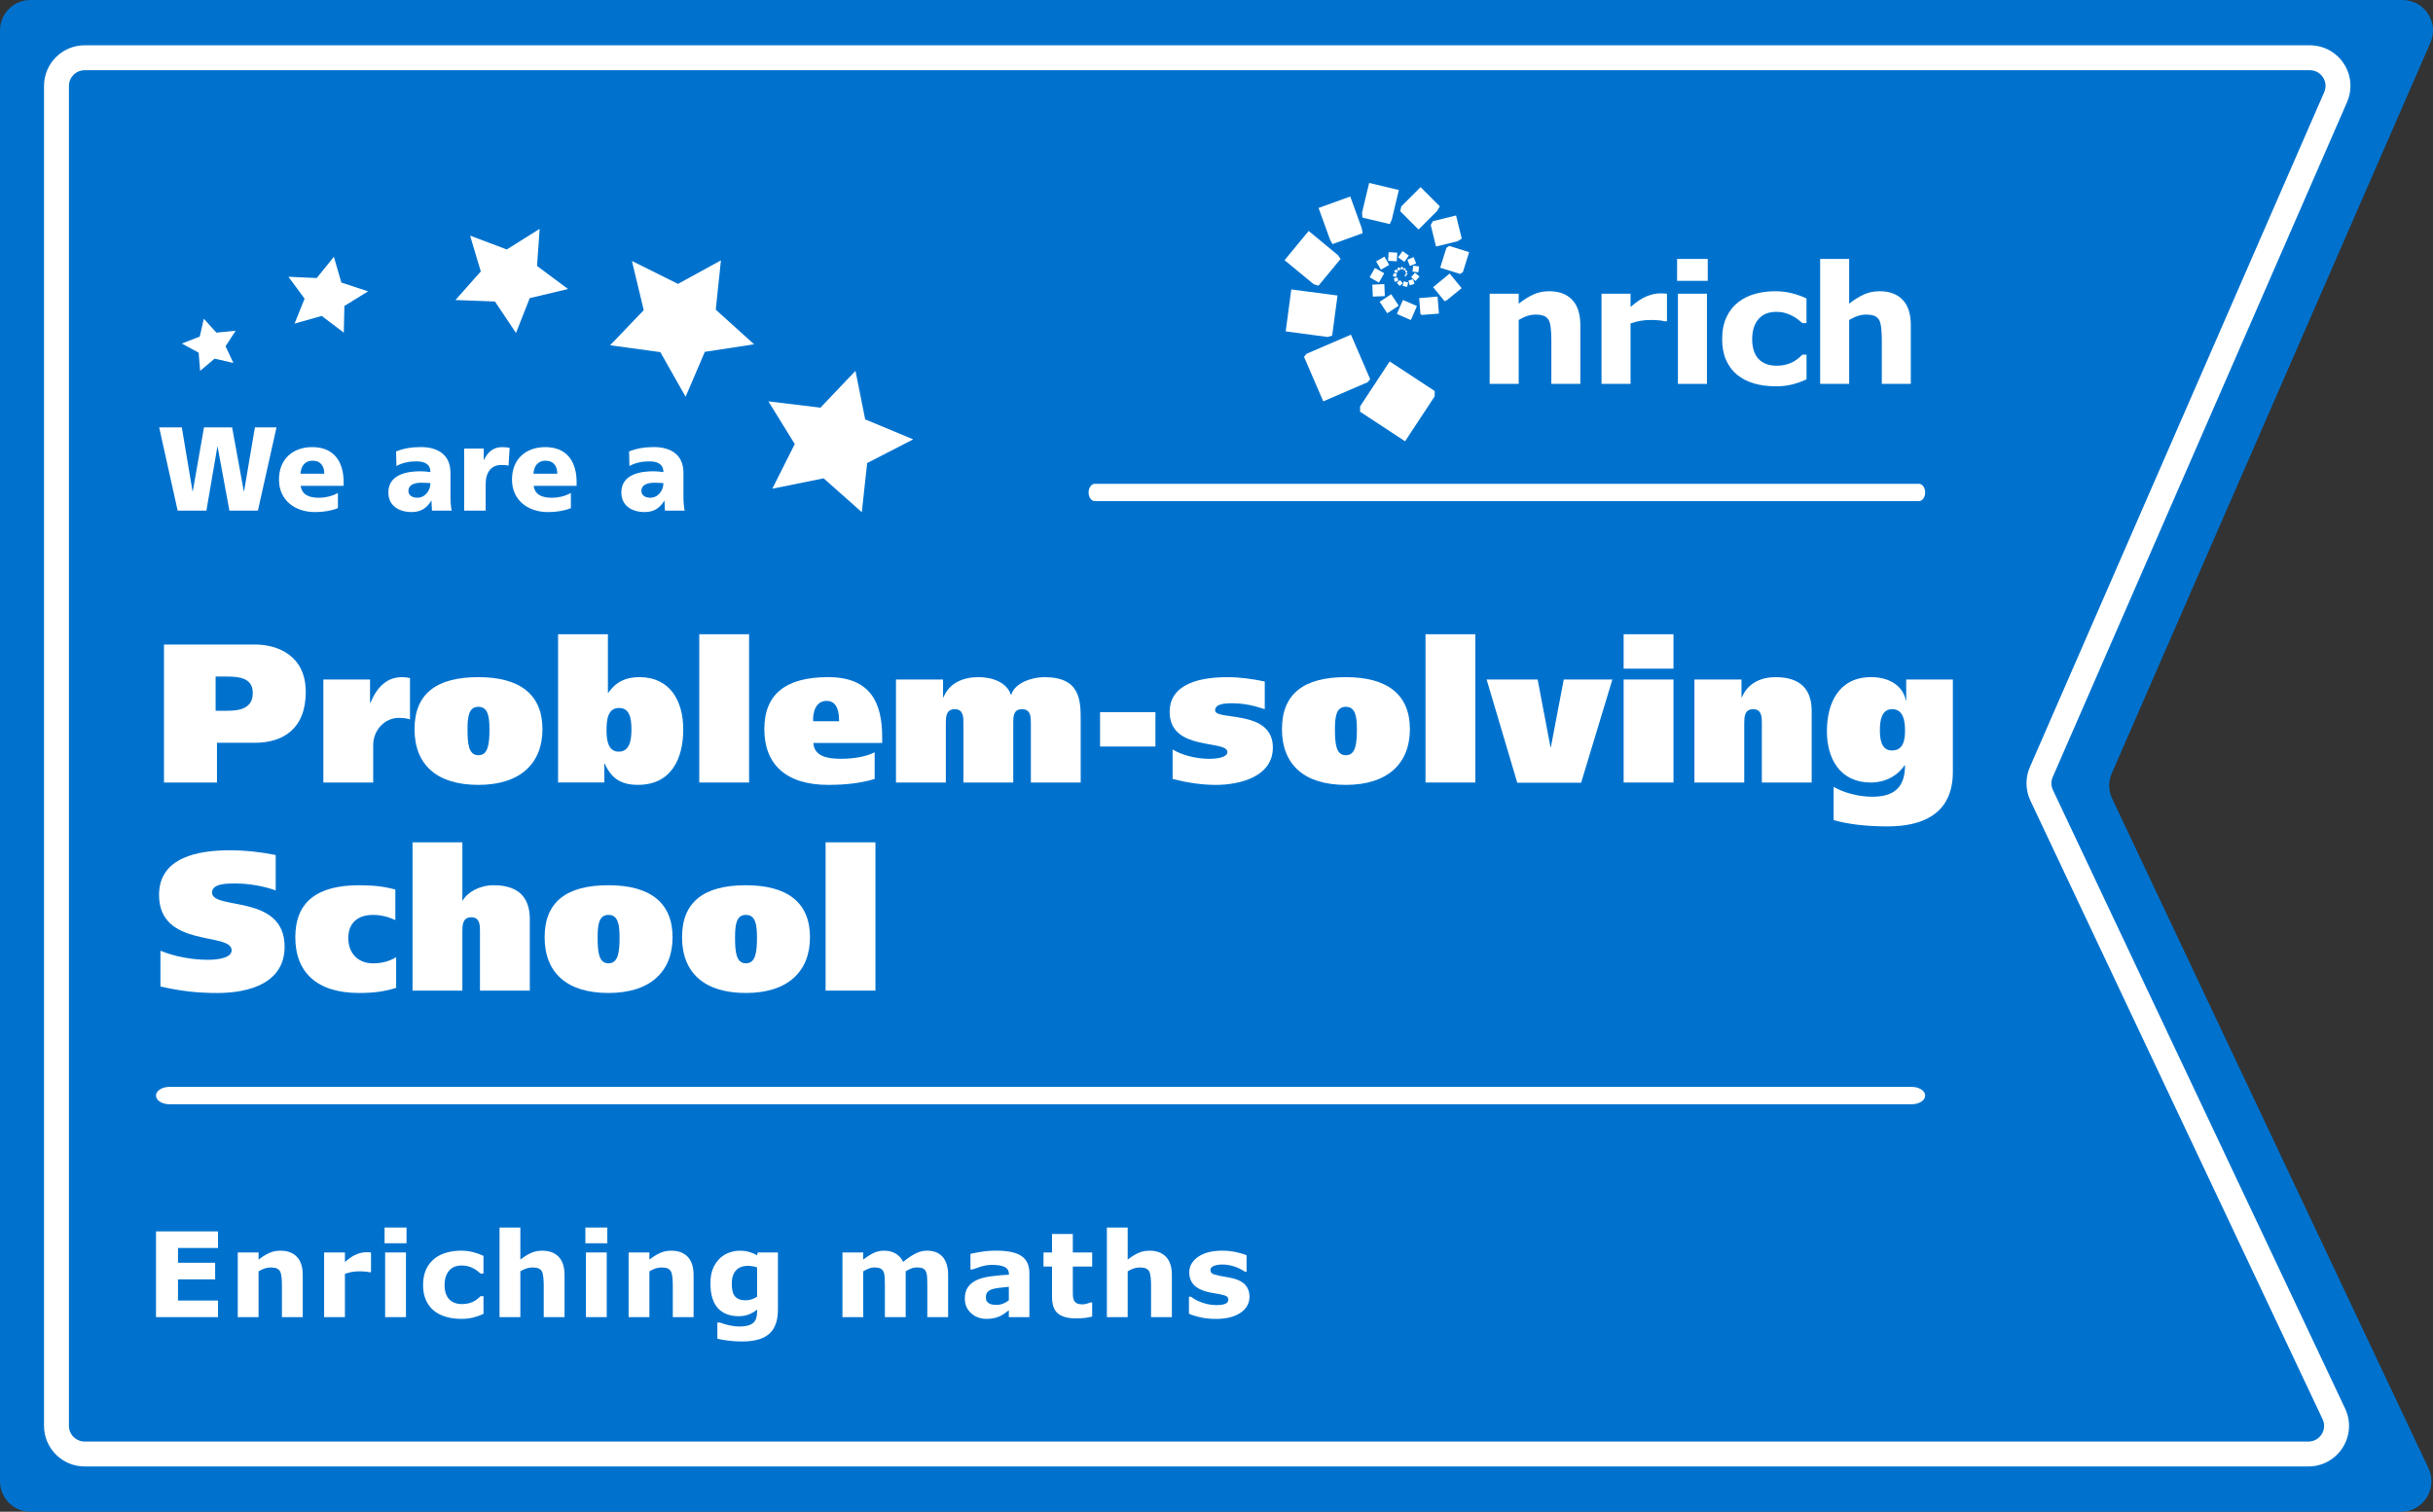 <?xml version="1.0" encoding="UTF-8"?><svg id="_3.2" xmlns="http://www.w3.org/2000/svg" viewBox="0 0 1402.71 871.79"><rect x="0" y="0" width="1402.71" height="871.79" fill="#333333" stroke="none"/><defs><style>.cls-1{fill:#0072ce;}.cls-1,.cls-2{stroke-width:0px;}.cls-2{fill:#fff;}</style></defs><path class="cls-1" d="m1401.23,24.58l-183.73,421.4c-2.03,4.64-1.95,9.94.22,14.52l182.4,386.22c5.5,11.65-3,25.06-15.88,25.06H17.56c-9.7,0-17.56-7.86-17.56-17.56V17.56C0,7.86,7.86,0,17.56,0h1367.57c12.66,0,21.16,12.98,16.1,24.58Z"/><path class="cls-2" d="m1355.12,49.52c0,3.17-.65,6.36-1.96,9.37l-169.69,389.2c-1.04,2.39-1,5.11.11,7.47l168.46,356.7c3.44,7.29,2.92,15.71-1.39,22.52-4.32,6.81-11.71,10.88-19.77,10.88H48.79c-12.91,0-23.41-10.5-23.41-23.41V49.53c0-12.91,10.5-23.41,23.41-23.41h1282.92c7.92,0,15.24,3.96,19.58,10.58,2.54,3.88,3.83,8.33,3.83,12.81Zm-186.77,402.17c0-3.18.65-6.37,1.95-9.35l169.69-389.2c1.24-2.84.98-5.97-.72-8.56-1.7-2.6-4.46-4.09-7.56-4.09H48.79c-4.98,0-9.04,4.05-9.04,9.04v772.72c0,4.98,4.05,9.04,9.04,9.04h1282.09c3.16,0,5.94-1.53,7.63-4.2,1.69-2.67,1.89-5.84.54-8.7l-168.46-356.7c-1.49-3.16-2.24-6.58-2.24-9.99Z"/><path class="cls-2" d="m808.84,172.99l-3.5,8.07,8.08,3.5,3.5-8.07-8.08-3.5Z"/><path class="cls-2" d="m802.06,169.66l-6.63,4.35,4.35,6.63,6.63-4.35-4.35-6.63Z"/><path class="cls-2" d="m798.12,163.85l-6.92.28.28,6.91,6.91-.28-.27-6.91Z"/><path class="cls-2" d="m792.68,154.53l-3.06,5.38,5.38,3.06,3.06-5.38-5.38-3.06Z"/><path class="cls-2" d="m798.18,147.98l-4.78,2.74,2.74,4.78,4.78-2.74-2.74-4.78Z"/><path class="cls-2" d="m800.6,145.4l-.31,4.98,4.98.31.31-4.98-4.98-.31Z"/><path class="cls-2" d="m808.6,144.81l-2.55,3.63,3.64,2.55,2.55-3.63-3.64-2.55Z"/><path class="cls-2" d="m815.03,148.3l-3.62,1.43,1.43,3.62,3.62-1.43-1.43-3.62Z"/><path class="cls-2" d="m814.78,153.21l-.44,3.38,3.38.44.44-3.38-3.38-.44Z"/><path class="cls-2" d="m815.78,157.25l-2.23,2.58,2.58,2.23,2.23-2.58-2.58-2.23Z"/><path class="cls-2" d="m814.63,161l-2.66.88.88,2.66,2.66-.88-.89-2.66Z"/><path class="cls-2" d="m809.31,162.22l-.69,2.57,2.58.69.69-2.57-2.58-.69Z"/><path class="cls-2" d="m807.14,161.52l-1.79,1.6,1.6,1.79,1.79-1.6-1.6-1.79Z"/><path class="cls-2" d="m805.72,160.04l-2.06.39.39,2.06,2.06-.39-.39-2.06Z"/><path class="cls-2" d="m803.66,157.42l-.68,1.75,1.75.68.68-1.75-1.75-.68Z"/><path class="cls-2" d="m805.05,155.27l-1.31,1.03,1.04,1.31,1.31-1.03-1.04-1.31Z"/><path class="cls-2" d="m807.15,154.26l-1.5.13.13,1.5,1.5-.13-.13-1.5Z"/><path class="cls-2" d="m807.98,153.79l-.6,1.2,1.2.6.6-1.2-1.2-.6Z"/><path class="cls-2" d="m810.07,154.54l-1.02.59.59,1.02,1.02-.59-.59-1.02Z"/><path class="cls-2" d="m811.25,156.06l-1.03.02.02,1.03,1.03-.02-.02-1.03Z"/><path class="cls-2" d="m810.72,157.23l-.55.87.87.55.55-.87-.87-.55Z"/><path class="cls-2" d="m810.52,158.36l-.76.38.38.76.76-.38-.38-.76Z"/><path class="cls-2" d="m827.14,228.55l-17.06,25.92-25.94-17.05v-3.07l17.06-25.92,25.94,17.05v3.07Z"/><path class="cls-2" d="m788.58,220.38l-25.68,11.07-11.08-25.67,1.38-1.73,25.67-11.07,11.08,25.66-1.38,1.73Z"/><path class="cls-2" d="m771.13,170.42l-3.09,23.09-2.6.82-24.2-3.24,3.24-24.18,26.65,3.51Z"/><path class="cls-2" d="m772.91,149.3l-12.75,15.44-2.72-.81-16.85-13.9,13.91-16.84,16.84,13.91,1.56,2.21Z"/><path class="cls-2" d="m785.61,134.48l-17.39,6.29-1.4-2.57-6.62-18.27,18.28-6.61,6.62,18.27.51,2.89Z"/><path class="cls-2" d="m806.49,109.58l-4.09,17.12-1.16,2.53-15.75-3.76-.22-2.86,4.09-17.12,17.13,4.09Z"/><path class="cls-2" d="m828.45,121.76l-10.6,10.6-10.6-10.6.67-2.76,11.09-11.08,11.09,11.08-1.64,2.76Z"/><path class="cls-2" d="m840.37,139.11l-12.45,3.06-3.06-12.44,1.28-2.2,13.33-3.27,3.28,13.33-2.39,1.52Z"/><path class="cls-2" d="m847.01,145.4l-3.59,11.47-1.63,1.11-11.47-3.59,3.59-11.47,1.63-1.11,11.47,3.59Z"/><path class="cls-2" d="m842.66,166.18l-8.42,6.88-1.36.65-6.64-8.12,9.54-7.83,6.89,8.41Z"/><path class="cls-2" d="m829.59,180.84l-9.86.79-.78-.45-.74-9.26.75-.06,9.85-.86.79,9.85Z"/><path class="cls-2" d="m911.13,221.38h-16.73v-25.79c0-2.1-.11-4.19-.33-6.27-.22-2.08-.59-3.62-1.11-4.61-.62-1.14-1.52-1.98-2.71-2.5-1.19-.52-2.85-.79-4.98-.79-1.52,0-3.05.25-4.61.74-1.56.49-3.25,1.28-5.08,2.36v36.86h-16.73v-52.01h16.73v5.74c2.96-2.32,5.81-4.09,8.54-5.32,2.73-1.24,5.76-1.85,9.09-1.85,5.61,0,10,1.64,13.17,4.91,3.16,3.27,4.74,8.17,4.74,14.68v33.85h.01Z"/><path class="cls-2" d="m961.06,185.26h-1.48c-.71-.25-1.85-.43-3.42-.56-1.57-.12-2.88-.19-3.93-.19-2.37,0-4.47.15-6.29.46-1.82.31-3.78.83-5.87,1.57v34.83h-16.73v-52.01h16.73v7.64c3.67-3.15,6.86-5.24,9.57-6.27,2.71-1.03,5.21-1.55,7.49-1.55.59,0,1.25.02,1.99.04.74.03,1.39.08,1.94.14v15.89h0Z"/><path class="cls-2" d="m984.57,161.96h-17.66v-12.64h17.66v12.64Zm-.46,59.42h-16.73v-52.01h16.73v52.01Z"/><path class="cls-2" d="m1023.79,222.77c-4.54,0-8.69-.54-12.44-1.62-3.75-1.08-7.02-2.75-9.8-5-2.75-2.25-4.88-5.1-6.4-8.52-1.52-3.43-2.27-7.44-2.27-12.04,0-4.85.81-9.03,2.43-12.55,1.62-3.52,3.89-6.44,6.79-8.75,2.81-2.19,6.06-3.8,9.73-4.82,3.68-1.02,7.49-1.53,11.45-1.53,3.55,0,6.83.39,9.83,1.16,3,.77,5.79,1.78,8.39,3.01v14.22h-2.36c-.65-.56-1.43-1.2-2.33-1.95-.91-.74-2.03-1.46-3.36-2.17-1.27-.68-2.65-1.24-4.16-1.69-1.51-.45-3.27-.67-5.27-.67-4.45,0-7.86,1.41-10.25,4.24-2.39,2.82-3.58,6.66-3.58,11.51s1.23,8.8,3.68,11.39c2.45,2.59,5.93,3.89,10.43,3.89,2.1,0,3.99-.24,5.67-.72,1.68-.48,3.08-1.04,4.19-1.69,1.05-.62,1.97-1.27,2.78-1.95.8-.68,1.54-1.34,2.22-1.99h2.36v14.22c-2.63,1.24-5.37,2.21-8.22,2.94-2.86.72-6.02,1.09-9.48,1.09h-.01Z"/><path class="cls-2" d="m1101.66,221.38h-16.73v-25.79c0-2.1-.11-4.19-.33-6.27-.22-2.08-.59-3.62-1.11-4.61-.62-1.14-1.52-1.98-2.71-2.5-1.19-.52-2.85-.79-4.98-.79-1.51,0-3.05.25-4.61.74-1.56.49-3.25,1.28-5.08,2.36v36.86h-16.73v-72.06h16.73v25.79c2.96-2.32,5.81-4.09,8.54-5.32,2.73-1.24,5.76-1.85,9.09-1.85,5.62,0,10,1.64,13.17,4.91,3.17,3.27,4.74,8.17,4.74,14.68v33.85h.01Z"/><path class="cls-2" d="m1102.27,636.78H97.6c-4.23,0-7.67-2.24-7.67-5s3.43-5,7.67-5h1004.67c4.23,0,7.67,2.24,7.67,5s-3.43,5-7.67,5Z"/><path class="cls-2" d="m1106.31,288.99h-475.07c-2,0-3.63-2.24-3.63-5s1.62-5,3.63-5h475.07c2,0,3.63,2.24,3.63,5s-1.62,5-3.63,5Z"/><path class="cls-2" d="m91.76,246.48h13.06l6.19,36.84h.14l6.46-36.84h16.22l6.74,36.84h.14l6.26-36.84h12.44l-10.72,47.98h-16.43l-6.8-36.85h-.14l-6.32,36.85h-16.57l-10.66-47.98Z"/><path class="cls-2" d="m173.36,280.17c.69,4.95,4.47,6.88,10.52,6.88,3.37,0,7.22-.76,10.93-2.75v8.73c-3.99,1.58-8.52,2.27-13.13,2.27-11.82,0-20.83-6.94-20.83-18.77s8.04-18.7,19.18-18.7c13.27,0,18.08,9.42,18.08,20.07v2.27h-24.75Zm13.61-7.01c0-4.12-1.92-7.49-6.88-7.49-4.47,0-6.6,3.37-6.87,7.49h13.75Z"/><path class="cls-2" d="m249.05,294.46c-.07-1.92-.27-3.78-.27-5.64h-.14c-2.82,4.47-6.26,6.46-11.34,6.46-7.08,0-13.4-3.5-13.4-11.27,0-10.93,11.89-12.24,18.49-12.24,1.99,0,4.19.21,5.77.48-.07-4.88-3.71-6.19-8.18-6.19-3.99,0-7.97.76-11.41,2.68l-.21-8.39c4.4-1.79,9.01-2.54,14.3-2.54,9.14,0,17.05,3.92,17.05,14.85v13.34c0,2.82.14,5.64.69,8.46h-11.34Zm-8.52-7.42c4.67,0,7.63-4.26,7.63-8.46-1.58-.07-3.37-.21-5.22-.21-4.19,0-7.49,1.31-7.49,4.74,0,2.47,2.2,3.92,5.09,3.92Z"/><path class="cls-2" d="m293.18,268.55c-1.38-.41-2.75-.41-4.19-.41-5.77,0-9,4.19-9,11.21v15.12h-12.37v-35.81h11.27v6.6h.14c2.13-4.54,5.22-7.42,10.59-7.42,1.44,0,2.96.21,4.19.41l-.62,10.31Z"/><path class="cls-2" d="m307.69,280.17c.69,4.95,4.47,6.88,10.52,6.88,3.37,0,7.22-.76,10.93-2.75v8.73c-3.99,1.58-8.52,2.27-13.13,2.27-11.82,0-20.83-6.94-20.83-18.77s8.04-18.7,19.18-18.7c13.27,0,18.08,9.42,18.08,20.07v2.27h-24.75Zm13.61-7.01c0-4.12-1.92-7.49-6.88-7.49-4.47,0-6.6,3.37-6.87,7.49h13.75Z"/><path class="cls-2" d="m383.37,294.46c-.07-1.92-.27-3.78-.27-5.64h-.14c-2.82,4.47-6.26,6.46-11.34,6.46-7.08,0-13.4-3.5-13.4-11.27,0-10.93,11.89-12.24,18.49-12.24,1.99,0,4.19.21,5.77.48-.07-4.88-3.71-6.19-8.18-6.19-3.99,0-7.97.76-11.41,2.68l-.21-8.39c4.4-1.79,9-2.54,14.3-2.54,9.14,0,17.05,3.92,17.05,14.85v13.34c0,2.82.14,5.64.69,8.46h-11.34Zm-8.52-7.42c4.67,0,7.63-4.26,7.63-8.46-1.58-.07-3.37-.21-5.22-.21-4.19,0-7.49,1.31-7.49,4.74,0,2.47,2.2,3.92,5.09,3.92Z"/><polygon class="cls-2" points="390.9 163.72 364.33 150.49 371.14 178.85 351.74 199.11 380.7 203.06 395.27 228.81 406.36 202.89 434.77 198.55 412.66 178.58 415.65 150.14 390.9 163.72"/><polygon class="cls-2" points="182.61 160.34 166.29 159.61 175.6 172.24 169.82 186.62 185.46 182.19 198.2 191.81 198.56 176.44 212.21 168.01 196.8 162.94 192.49 148.11 182.61 160.34"/><polygon class="cls-2" points="473.02 235.08 443.01 231.45 458.21 256.07 445.26 281.82 474.85 275.83 496.86 295.36 499.95 267.03 526.49 253.37 498.82 241.85 493.21 213.86 473.02 235.08"/><polygon class="cls-2" points="292.18 143.86 271.04 135.9 277.19 156.54 262.61 173 285.36 173.88 297.49 192.01 305.41 171.92 327.48 166.66 309.62 153.37 311.13 131.98 292.18 143.86"/><polygon class="cls-2" points="115.17 194.09 104.85 198.11 114.52 203.38 115.39 213.86 123.7 206.83 134.56 209.29 130.03 199.68 135.87 190.72 124.76 191.81 117.5 183.81 115.17 194.09"/><path class="cls-2" d="m94.55,371.68h52.55c12.43,0,29.18,5.93,29.18,27.36s-13.34,29.3-29.3,29.3h-21.89v22.91h-30.55v-79.57Zm29.75,38.19h6.73c7.29,0,14.71-1.37,14.71-10.26,0-8.44-7.41-9.46-14.82-9.46h-6.61v19.72Z"/><path class="cls-2" d="m213.34,391.86v13.45h.23c3.42-8.44,9.12-14.82,18.13-14.82,1.71,0,3.53.23,4.67.57v23.83c-1.37-.57-3.88-.91-6.5-.91-7.98,0-14.71,6.95-14.71,15.73v21.55h-28.73v-59.39h26.9Z"/><path class="cls-2" d="m275.81,390.49c23.94,0,36.94,10.03,36.94,29.98s-13,32.15-36.94,32.15-36.82-11.63-36.82-32.15,12.77-29.98,36.82-29.98Zm0,45.03c5.59,0,6.38-6.38,6.38-15.05,0-7.07-.8-12.88-6.38-12.88s-6.27,5.81-6.27,12.88c0,8.66.68,15.05,6.27,15.05Z"/><path class="cls-2" d="m321.75,365.75h28.73v33.74h.23c4.45-6.38,10.26-9.01,17.9-9.01,17.9,0,25.31,14.02,25.31,30.09,0,17.21-7.07,32.03-26.11,32.03-9.35,0-15.16-3.31-19.15-12.2h-.23v10.83h-26.68v-85.5Zm35,67.71c6.27,0,7.3-6.61,7.3-12.88s-1.03-12.31-7.07-12.31c-6.38,0-7.29,6.16-7.29,13,0,5.59.91,12.2,7.07,12.2Z"/><path class="cls-2" d="m431.88,365.75v85.5h-28.73v-85.5h28.73Z"/><path class="cls-2" d="m468.93,428.45c.46,7.41,7.41,9.12,15.85,9.12,7.87,0,14.93-1.37,19.49-3.76v15.39c-7.64,2.39-16.76,3.42-26.79,3.42-24.05,0-36.82-11.63-36.82-32.15s12.77-29.98,36.82-29.98,31.12,14.36,31.12,34.43v3.53h-39.67Zm14.82-12.54c0-4.56-.68-11.74-7.18-11.74s-8.09,7.07-7.75,11.74h14.93Z"/><path class="cls-2" d="m516.58,391.86h27.13v10.26h.23c3.42-8.32,11.29-11.63,20.29-11.63,7.98,0,16.3,3.08,18.58,10.15h.23c1.94-6.84,11.97-10.15,19.04-10.15,20.98,0,20.98,13.57,20.98,25.19v35.57h-28.73v-34.2c0-3.42,0-8.09-5.13-8.09s-5.02,4.67-5.02,8.09v34.2h-28.73v-34.2c0-3.42,0-8.09-5.02-8.09s-5.13,4.67-5.13,8.09v34.2h-28.73v-59.39Z"/><path class="cls-2" d="m634.22,410.67h31.92v19.83h-31.92v-19.83Z"/><path class="cls-2" d="m676.06,432.22c5.47,3.31,13.68,5.36,21.09,5.36,4.79,0,10.49-.91,10.49-3.88,0-7.3-33.29-.23-33.29-23.14,0-17.1,19.27-20.06,33.4-20.06,7.18,0,14.36,1.03,21.43,2.51v15.96c-6.04-2.05-12.2-3.42-18.7-3.42-4.9,0-9.92.46-9.92,4.1,0,6.16,33.29-.91,33.29,21.43,0,16.99-19.38,21.55-32.95,21.55-8.32,0-16.76-1.37-24.85-3.42v-16.99Z"/><path class="cls-2" d="m775.92,390.49c23.94,0,36.94,10.03,36.94,29.98s-13,32.15-36.94,32.15-36.82-11.63-36.82-32.15,12.77-29.98,36.82-29.98Zm0,45.03c5.59,0,6.38-6.38,6.38-15.05,0-7.07-.8-12.88-6.38-12.88s-6.27,5.81-6.27,12.88c0,8.66.68,15.05,6.27,15.05Z"/><path class="cls-2" d="m850.59,365.75v85.5h-28.73v-85.5h28.73Z"/><path class="cls-2" d="m929.59,391.86l-18.01,59.51h-36.82l-17.67-59.51h29.41l7.41,38.99h.23l7.41-38.99h28.04Z"/><path class="cls-2" d="m964.82,385.59h-28.73v-19.84h28.73v19.84Zm-28.73,6.27h28.73v59.39h-28.73v-59.39Z"/><path class="cls-2" d="m976.9,391.86h27.13v10.26h.23c3.42-8.32,11.29-11.63,19.38-11.63,15.28,0,20.86,7.98,20.86,19.49v41.27h-28.73v-34.2c0-3.42,0-8.09-5.02-8.09s-5.13,4.67-5.13,8.09v34.2h-28.73v-59.39Z"/><path class="cls-2" d="m1057.16,453.76c5.47,3.19,13.91,5.7,22.34,5.7,12.43,0,18.81-5.36,18.81-18.13h-.23c-4.45,6.38-11.4,9.92-19.49,9.92-17.78,0-25.31-13.79-25.31-29.53,0-16.76,7.18-31.24,25.54-31.24,9.8,0,18.24,4.56,19.95,13.45h.23v-12.08h26.9v53.47c0,15.96-7.87,31.24-37.85,31.24-12.65,0-23.03-1.37-30.89-3.65v-19.15Zm33.63-20.98c6.73,0,7.52-6.38,7.52-11.51s-.8-12.31-7.41-12.31c-6.27,0-7.07,6.95-7.07,11.97,0,5.47.8,11.86,6.95,11.86Z"/><path class="cls-2" d="m158.96,513.46c-6.84-2.39-14.94-3.99-23.6-3.99-4.79,0-13.11.11-13.11,5.24,0,10.37,41.84.57,41.84,31.24,0,21.32-21.09,26.68-38.76,26.68-11.74,0-21.43-1.14-32.83-3.76v-20.63c8.21,3.42,18.24,5.24,27.36,5.24,7.18,0,13.68-1.48,13.68-5.47,0-10.72-41.84-1.03-41.84-31.92,0-21.89,22.8-25.76,40.93-25.76,8.55,0,18.01,1.03,26.33,2.74v20.41Z"/><path class="cls-2" d="m228.39,569.66c-6.38,2.05-12.77,2.96-21.32,2.96-24.05,0-36.82-11.63-36.82-32.15s12.77-29.98,36.82-29.98c8.55,0,14.93.8,20.86,2.51v17.56c-3.53-1.6-7.75-2.96-12.88-2.96-8.55,0-14.25,4.45-14.25,13.34s5.7,14.59,14.25,14.59c5.13,0,9.35-1.14,13.34-3.53v17.67Z"/><path class="cls-2" d="m237.85,485.75h28.73v33.52h.23c2.74-4.79,9.69-8.78,17.78-8.78,15.28,0,20.86,7.98,20.86,19.49v41.27h-28.73v-34.2c0-3.42,0-8.09-5.02-8.09s-5.13,4.67-5.13,8.09v34.2h-28.73v-85.5Z"/><path class="cls-2" d="m350.82,510.49c23.94,0,36.94,10.03,36.94,29.98s-13,32.15-36.94,32.15-36.82-11.63-36.82-32.15,12.77-29.98,36.82-29.98Zm0,45.03c5.59,0,6.38-6.38,6.38-15.05,0-7.07-.8-12.88-6.38-12.88s-6.27,5.81-6.27,12.88c0,8.66.68,15.05,6.27,15.05Z"/><path class="cls-2" d="m430.05,510.49c23.94,0,36.94,10.03,36.94,29.98s-13,32.15-36.94,32.15-36.82-11.63-36.82-32.15,12.77-29.98,36.82-29.98Zm0,45.03c5.59,0,6.38-6.38,6.38-15.05,0-7.07-.8-12.88-6.38-12.88s-6.27,5.81-6.27,12.88c0,8.66.68,15.05,6.27,15.05Z"/><path class="cls-2" d="m504.72,485.75v85.5h-28.73v-85.5h28.73Z"/><path class="cls-2" d="m125.7,759.55h-35.76v-49.44h35.76v9.56h-23.08v8.53h21.42v9.56h-21.42v12.22h23.08v9.56Z"/><path class="cls-2" d="m174.54,759.55h-11.99v-18.49c0-1.51-.08-3.01-.23-4.5-.16-1.49-.42-2.59-.8-3.3-.44-.82-1.09-1.42-1.94-1.79-.85-.38-2.04-.56-3.57-.56-1.08,0-2.19.18-3.3.53-1.12.35-2.33.92-3.64,1.69v26.43h-11.99v-37.29h11.99v4.12c2.12-1.66,4.16-2.93,6.12-3.82,1.96-.89,4.13-1.33,6.52-1.33,4.02,0,7.17,1.17,9.43,3.52,2.27,2.35,3.4,5.85,3.4,10.53v24.27Z"/><path class="cls-2" d="m213.91,733.65h-1.06c-.51-.18-1.33-.31-2.45-.4-1.13-.09-2.07-.13-2.82-.13-1.7,0-3.2.11-4.51.33-1.3.22-2.71.6-4.21,1.13v24.97h-11.99v-37.29h11.99v5.48c2.63-2.26,4.91-3.76,6.86-4.5,1.94-.74,3.73-1.11,5.37-1.11.42,0,.89.01,1.42.03.53.02.99.05,1.39.1v11.39Z"/><path class="cls-2" d="m234.37,716.95h-12.65v-9.06h12.65v9.06Zm-.33,42.6h-11.99v-37.29h11.99v37.29Z"/><path class="cls-2" d="m266.07,760.55c-3.25,0-6.23-.39-8.92-1.16-2.69-.78-5.03-1.97-7.02-3.59-1.97-1.62-3.5-3.65-4.58-6.11-1.08-2.46-1.63-5.33-1.63-8.63,0-3.48.58-6.47,1.74-9s2.78-4.62,4.86-6.28c2.01-1.57,4.34-2.72,6.97-3.45,2.63-.73,5.37-1.1,8.2-1.1,2.54,0,4.89.28,7.04.83,2.15.55,4.15,1.27,6.01,2.16v10.19h-1.69c-.46-.4-1.02-.86-1.67-1.39s-1.45-1.05-2.4-1.56c-.91-.49-1.9-.89-2.98-1.21-1.08-.32-2.34-.48-3.78-.48-3.18,0-5.63,1.01-7.34,3.04s-2.57,4.78-2.57,8.25.88,6.31,2.64,8.17c1.76,1.86,4.25,2.79,7.48,2.79,1.5,0,2.86-.17,4.06-.52,1.21-.34,2.21-.75,3-1.21.75-.44,1.41-.91,1.99-1.39.57-.49,1.1-.96,1.59-1.43h1.69v10.19c-1.88.88-3.85,1.59-5.89,2.11-2.05.52-4.31.78-6.79.78Z"/><path class="cls-2" d="m325.47,759.55h-11.99v-18.49c0-1.51-.08-3.01-.23-4.5-.16-1.49-.42-2.59-.8-3.3-.44-.82-1.09-1.42-1.94-1.79-.85-.38-2.04-.56-3.57-.56-1.08,0-2.19.18-3.3.53-1.12.35-2.33.92-3.64,1.69v26.43h-11.99v-51.66h11.99v18.49c2.12-1.66,4.16-2.93,6.12-3.82,1.96-.89,4.13-1.33,6.52-1.33,4.02,0,7.17,1.17,9.43,3.52,2.27,2.35,3.4,5.85,3.4,10.53v24.27Z"/><path class="cls-2" d="m350.14,716.95h-12.65v-9.06h12.65v9.06Zm-.33,42.6h-11.99v-37.29h11.99v37.29Z"/><path class="cls-2" d="m399.88,759.55h-11.99v-18.49c0-1.51-.08-3.01-.23-4.5-.16-1.49-.42-2.59-.8-3.3-.44-.82-1.09-1.42-1.94-1.79-.85-.38-2.04-.56-3.57-.56-1.08,0-2.19.18-3.3.53-1.12.35-2.33.92-3.64,1.69v26.43h-11.99v-37.29h11.99v4.12c2.12-1.66,4.16-2.93,6.12-3.82,1.96-.89,4.13-1.33,6.52-1.33,4.02,0,7.17,1.17,9.43,3.52,2.27,2.35,3.4,5.85,3.4,10.53v24.27Z"/><path class="cls-2" d="m448.49,755.27c0,3.5-.5,6.44-1.49,8.83s-2.39,4.26-4.18,5.61c-1.79,1.37-3.96,2.36-6.49,2.97-2.54.61-5.4.91-8.58.91-2.59,0-5.14-.16-7.65-.46-2.51-.31-4.69-.69-6.52-1.13v-9.33h1.46c1.46.57,3.24,1.1,5.34,1.58,2.1.48,3.98.71,5.64.71,2.21,0,4.01-.21,5.39-.62,1.38-.41,2.44-.99,3.17-1.74.68-.71,1.18-1.62,1.49-2.72.31-1.11.46-2.44.46-3.98v-.7c-1.44,1.17-3.03,2.1-4.78,2.79-1.75.69-3.69,1.03-5.84,1.03-5.22,0-9.24-1.57-12.07-4.71-2.83-3.14-4.25-7.92-4.25-14.34,0-3.08.43-5.73,1.29-7.97.86-2.24,2.08-4.18,3.65-5.84,1.46-1.55,3.25-2.76,5.39-3.62,2.13-.86,4.32-1.29,6.55-1.29,2.01,0,3.84.24,5.49.71,1.65.48,3.14,1.13,4.49,1.98l.43-1.66h11.62v33Zm-11.99-7.47v-16.9c-.68-.29-1.52-.52-2.52-.68-.99-.17-1.89-.25-2.68-.25-3.14,0-5.49.9-7.06,2.71-1.57,1.8-2.35,4.32-2.35,7.55,0,3.59.67,6.09,2,7.5,1.34,1.42,3.32,2.12,5.95,2.12,1.19,0,2.36-.19,3.51-.56,1.15-.38,2.2-.88,3.15-1.49Z"/><path class="cls-2" d="m522.16,733.12v26.43h-11.99v-18.63c0-1.82-.04-3.36-.13-4.63-.09-1.27-.33-2.31-.73-3.1s-1-1.38-1.81-1.74c-.81-.37-1.94-.55-3.4-.55-1.17,0-2.31.24-3.42.71-1.11.48-2.1.98-2.99,1.51v26.43h-11.99v-37.29h11.99v4.12c2.06-1.62,4.02-2.88,5.9-3.79,1.88-.91,3.96-1.36,6.23-1.36,2.45,0,4.62.55,6.5,1.64s3.35,2.71,4.41,4.83c2.39-2.01,4.71-3.6,6.96-4.75,2.25-1.15,4.46-1.73,6.63-1.73,4.02,0,7.08,1.21,9.17,3.62,2.09,2.41,3.13,5.89,3.13,10.43v24.27h-11.99v-18.63c0-1.84-.04-3.39-.12-4.65-.08-1.26-.32-2.29-.71-3.09-.38-.8-.97-1.38-1.79-1.74-.82-.37-1.97-.55-3.45-.55-1,0-1.97.17-2.92.51-.95.34-2.11.91-3.49,1.71Z"/><path class="cls-2" d="m581.63,755.6c-.64.49-1.44,1.07-2.39,1.76-.95.69-1.85,1.23-2.69,1.63-1.17.53-2.39.92-3.65,1.18-1.26.25-2.65.38-4.15.38-3.54,0-6.51-1.1-8.9-3.29s-3.59-4.99-3.59-8.4c0-2.72.61-4.95,1.83-6.67,1.22-1.73,2.94-3.09,5.18-4.08,2.21-1,4.96-1.71,8.23-2.12,3.28-.42,6.67-.73,10.19-.93v-.2c0-2.06-.84-3.48-2.52-4.27-1.68-.79-4.16-1.18-7.44-1.18-1.97,0-4.07.35-6.31,1.04-2.24.7-3.84,1.23-4.81,1.61h-1.1v-9c1.26-.33,3.31-.72,6.16-1.18,2.84-.45,5.69-.68,8.55-.68,6.79,0,11.7,1.04,14.73,3.14s4.53,5.37,4.53,9.85v25.37h-11.85v-3.95Zm0-5.8v-7.74c-1.62.13-3.37.31-5.25.55-1.88.23-3.31.5-4.28.81-1.2.38-2.11.92-2.74,1.64-.63.72-.95,1.66-.95,2.83,0,.77.07,1.4.2,1.89.13.49.46.95,1,1.39.51.44,1.12.77,1.83.98.71.21,1.81.31,3.32.31,1.2,0,2.41-.24,3.64-.73,1.23-.49,2.31-1.12,3.24-1.92Z"/><path class="cls-2" d="m629.67,759.22c-1.28.33-2.65.59-4.08.78-1.44.19-3.2.28-5.28.28-4.65,0-8.11-.94-10.38-2.82-2.27-1.88-3.4-5.1-3.4-9.66v-17.43h-4.91v-8.1h4.91v-10.66h11.99v10.66h11.16v8.1h-11.16v13.23c0,1.31.01,2.45.03,3.43.02.97.2,1.85.53,2.63.31.78.86,1.39,1.64,1.85.78.45,1.93.68,3.43.68.62,0,1.43-.13,2.43-.4,1-.27,1.71-.51,2.1-.73h.99v8.17Z"/><path class="cls-2" d="m675.62,759.55h-11.99v-18.49c0-1.51-.08-3.01-.23-4.5-.16-1.49-.42-2.59-.8-3.3-.44-.82-1.09-1.42-1.94-1.79-.85-.38-2.04-.56-3.57-.56-1.08,0-2.19.18-3.3.53-1.12.35-2.33.92-3.64,1.69v26.43h-11.99v-51.66h11.99v18.49c2.12-1.66,4.16-2.93,6.12-3.82,1.96-.89,4.13-1.33,6.52-1.33,4.02,0,7.17,1.17,9.43,3.52,2.27,2.35,3.4,5.85,3.4,10.53v24.27Z"/><path class="cls-2" d="m720.38,747.73c0,3.85-1.73,6.96-5.18,9.31s-8.18,3.54-14.18,3.54c-3.32,0-6.33-.31-9.03-.93-2.7-.62-4.87-1.31-6.51-2.06v-9.83h1.1c.6.42,1.29.88,2.08,1.38.79.5,1.9,1.04,3.34,1.61,1.24.51,2.64.95,4.22,1.31,1.57.37,3.25.55,5.05.55,2.35,0,4.08-.26,5.21-.78,1.13-.52,1.69-1.29,1.69-2.31,0-.91-.33-1.57-1-1.98-.66-.41-1.93-.8-3.79-1.18-.89-.2-2.09-.42-3.6-.65-1.52-.23-2.89-.51-4.13-.85-3.39-.89-5.9-2.26-7.54-4.13-1.64-1.87-2.46-4.2-2.46-6.99,0-3.59,1.7-6.57,5.1-8.95,3.4-2.38,8.04-3.57,13.93-3.57,2.79,0,5.46.28,8.02.85s4.55,1.17,5.99,1.81v9.43h-1.03c-1.77-1.22-3.79-2.21-6.06-2.97-2.27-.76-4.57-1.14-6.89-1.14-1.93,0-3.55.27-4.86.8-1.32.53-1.98,1.28-1.98,2.26,0,.88.3,1.56.9,2.03s2,.93,4.22,1.39c1.22.24,2.53.48,3.93.71,1.41.23,2.82.53,4.23.88,3.14.82,5.47,2.11,6.97,3.87,1.5,1.76,2.26,3.96,2.26,6.59Z"/></svg>